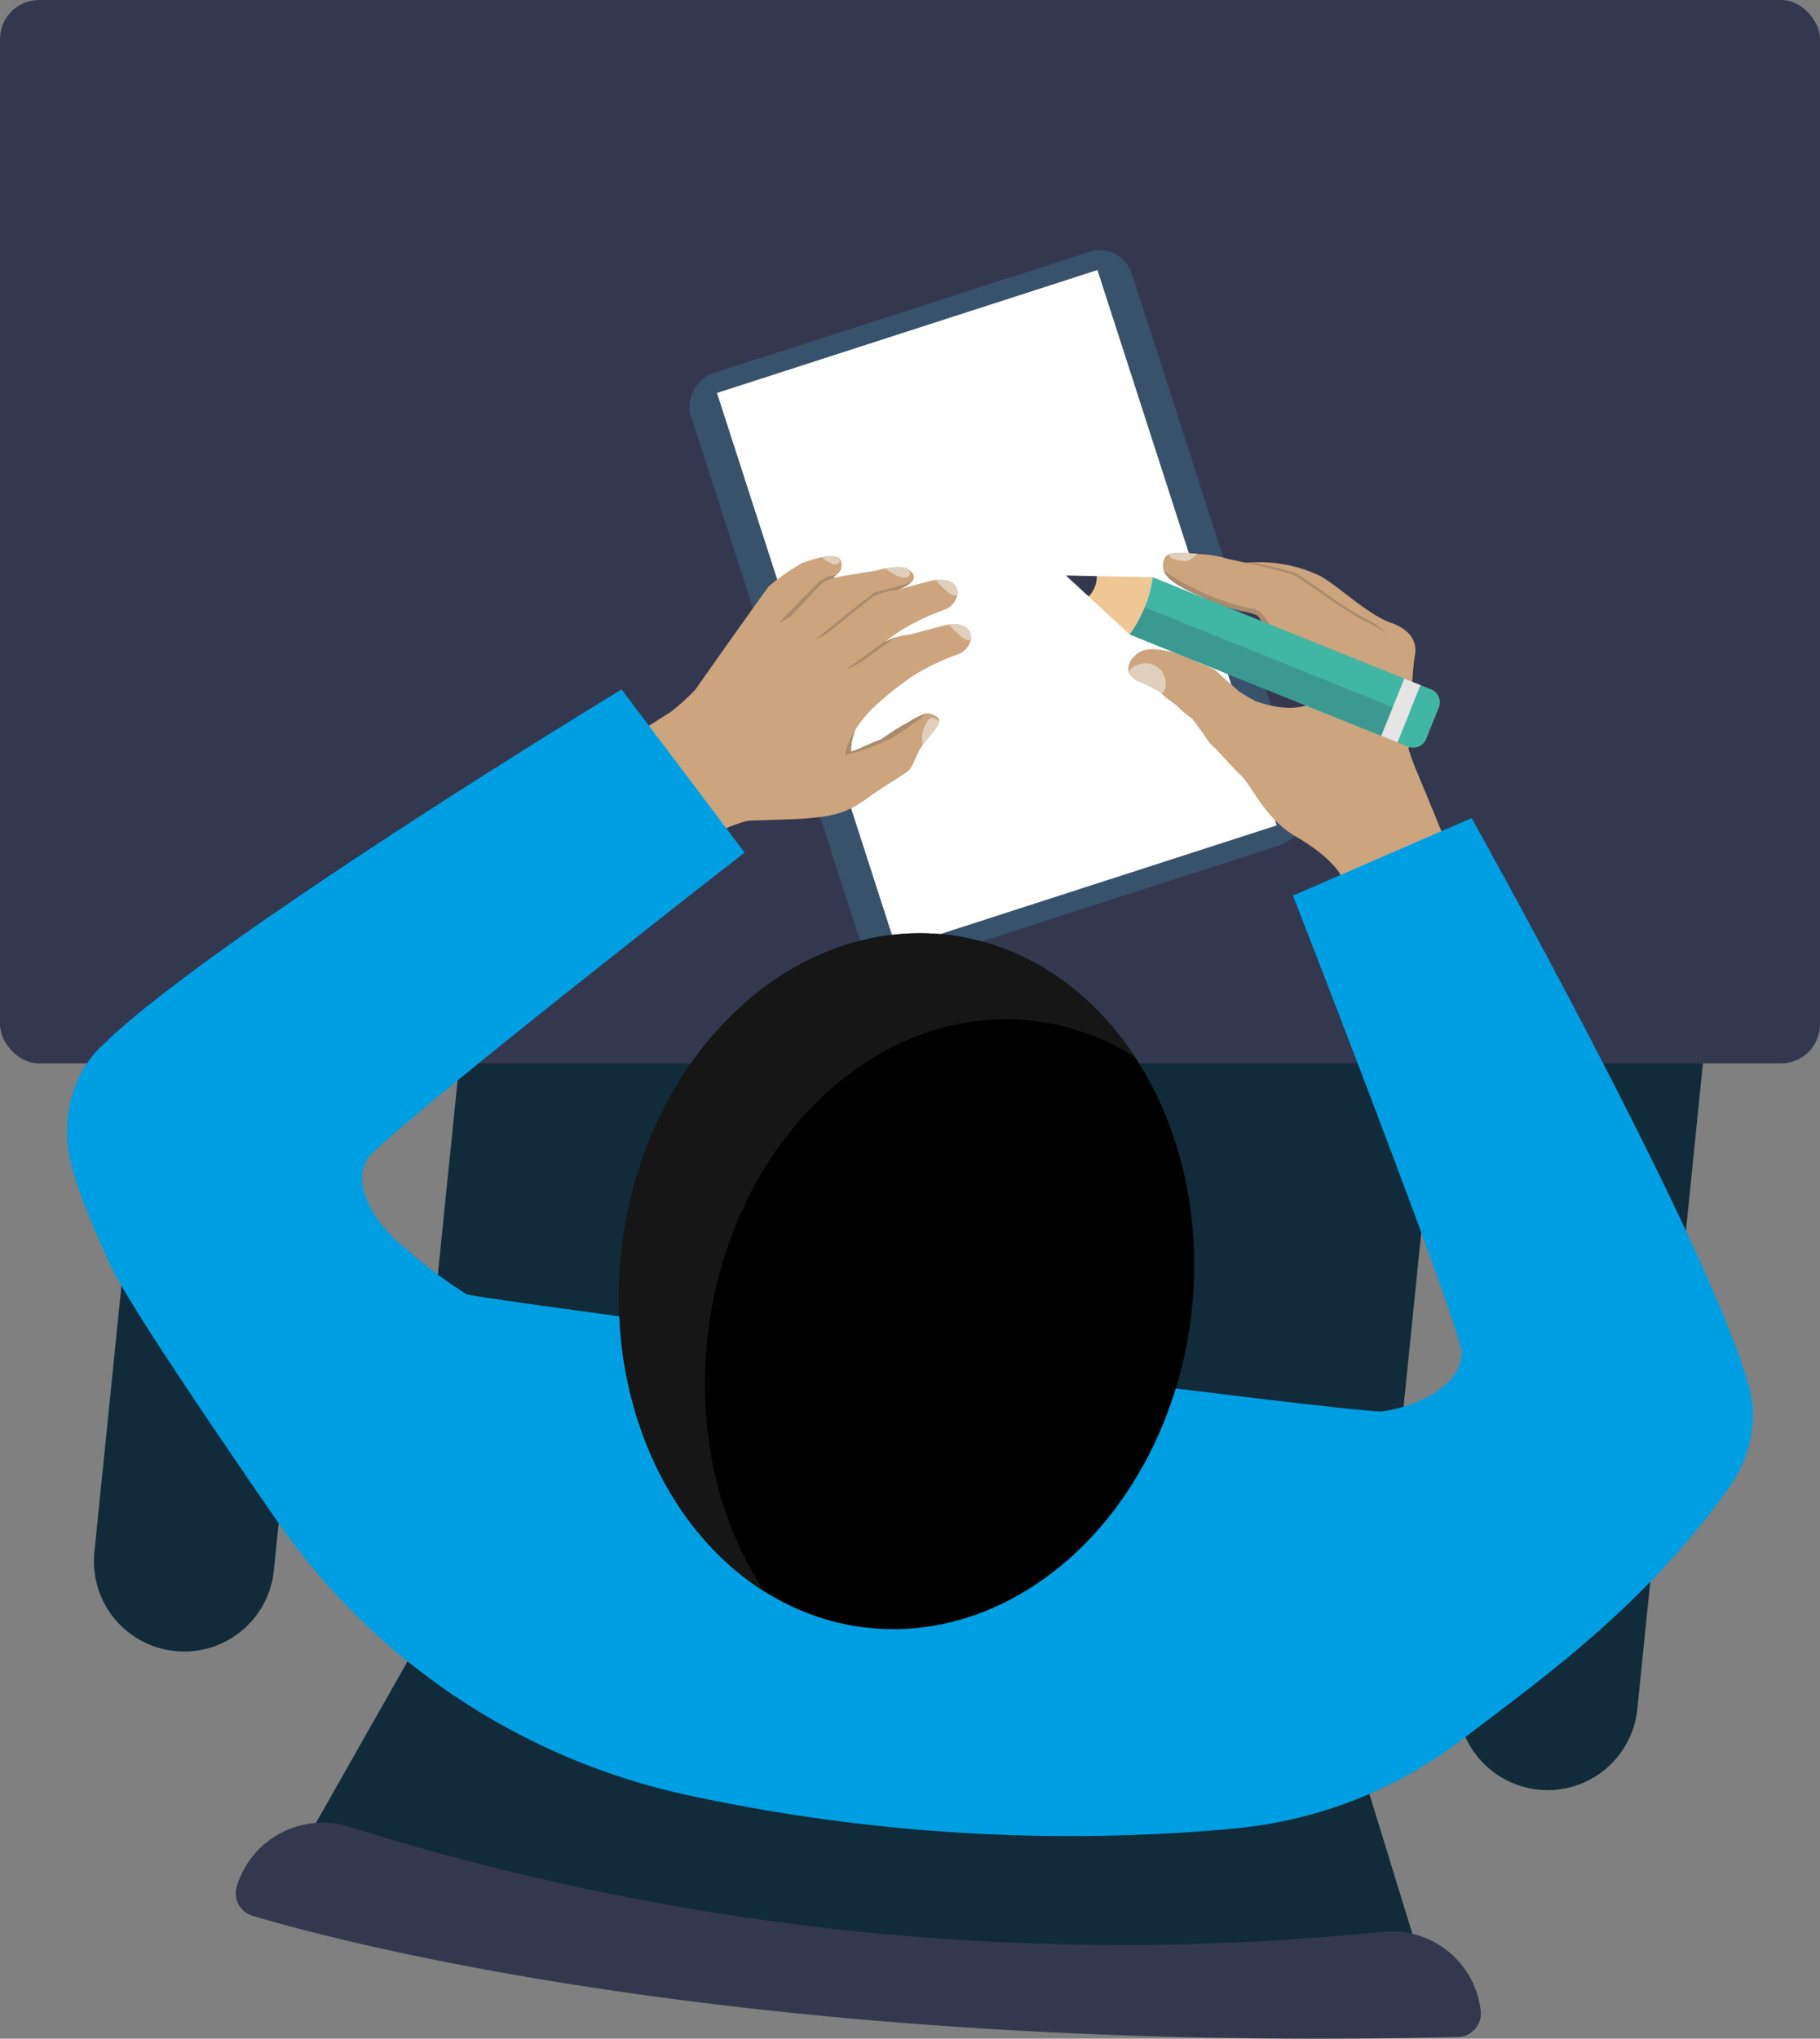 <svg xmlns="http://www.w3.org/2000/svg" width="239.237" height="267.898" viewBox="0 0 239.237 267.898">
  <rect x="0" y="0" width="239.237" height="267.898" fill="#808080" stroke="none"/>
  <g id="Group_616" data-name="Group 616" transform="translate(2484.6 -1073.409)">
    <path id="Path_1895" data-name="Path 1895" d="M-2370.216,1118.879h0c-1.191-3.686-5.628-5.555-9.91-4.171l-1.409.456h0a4.722,4.722,0,0,0-6.093-2.677,4.723,4.723,0,0,0-3.376,5.736h0l-.99.32c-4.283,1.383-6.79,5.493-5.6,9.18Zm-16.916-4.859a2.029,2.029,0,0,1,2.554,1.307,2.025,2.025,0,0,1-1.247,2.529c-.024.01-.048.021-.073.03a2.028,2.028,0,0,1-2.541-1.31A2.03,2.03,0,0,1-2387.132,1114.021Z" transform="translate(19.518 8.735)" fill="#f1c04f"/>
    <path id="Path_1896" data-name="Path 1896" d="M-2397.606,1126.666l27.377-8.843h0a6.173,6.173,0,0,0-.379-.913l-27.225,8.794a6.113,6.113,0,0,0,.227.962Z" transform="translate(19.531 9.792)" fill="#ecaa46"/>
    <g id="Group_613" data-name="Group 613" transform="translate(-2472.252 1161.335)">
      <rect id="Rectangle_1158" data-name="Rectangle 1158" width="128.046" height="101.958" transform="translate(52.261 10.148) rotate(5.801)" fill="#122b3a"/>
      <path id="Path_1897" data-name="Path 1897" d="M-2432.4,1175.971l4.707,54.161,50.278,16.964,52.662-6.507,15.5-52.108Z" transform="translate(2484.002 -1138.248)" fill="#122b3a"/>
      <path id="Path_1898" data-name="Path 1898" d="M-2440.164,1158.235l-10.706,105.388a11.822,11.822,0,0,1-4.3,7.99,11.817,11.817,0,0,1-8.692,2.606,11.855,11.855,0,0,1-10.6-12.994l10.706-105.388a11.8,11.8,0,0,1,4.3-7.987,11.8,11.8,0,0,1,8.69-2.609A11.854,11.854,0,0,1-2440.164,1158.235Z" transform="translate(2474.521 -1145.18)" fill="#122b3a"/>
      <path id="Path_1899" data-name="Path 1899" d="M-2293.868,1173.1l-10.706,105.389a11.823,11.823,0,0,1-4.3,7.99,11.819,11.819,0,0,1-8.692,2.606,11.855,11.855,0,0,1-10.6-12.993l10.706-105.388a11.8,11.8,0,0,1,4.3-7.986,11.8,11.8,0,0,1,8.689-2.609A11.854,11.854,0,0,1-2293.868,1173.1Z" transform="translate(2507.453 -1141.834)" fill="#122b3a"/>
      <path id="Path_1900" data-name="Path 1900" d="M-2306.571,1291.806l-26.143,3.049a219.278,219.278,0,0,1-95.457-10.014l-22.535-7.6,22.177-39.1,2.237-6.01,105.665,10.734.952,6.335Z" transform="translate(2479.882 -1125.606)" fill="#122b3a"/>
    </g>
    <path id="Path_1901" data-name="Path 1901" d="M-2295.657,1293.6c-.01-.077-.022-.158-.032-.234a11.754,11.754,0,0,0-12.86-10.1,340.007,340.007,0,0,1-135.822-13.8A11.755,11.755,0,0,0-2459,1276.78c-.024.073-.052.149-.078.223s-.054.157-.08.235a3.1,3.1,0,0,0,2.078,3.923c12.276,3.651,66.96,18.078,158.408,15.916a3.087,3.087,0,0,0,3.018-3.438Z" transform="translate(5.694 44.012)" fill="#34384f"/>
    <rect id="Rectangle_1159" data-name="Rectangle 1159" width="239.237" height="139.737" rx="5.123" transform="translate(-2484.6 1073.409)" fill="#34384f"/>
    <rect id="Rectangle_1160" data-name="Rectangle 1160" width="81.86" height="60.87" rx="4.394" transform="matrix(0.307, 0.952, -0.952, 0.307, -2337.182, 1105.156)" fill="#39526c"/>
    <rect id="Rectangle_1161" data-name="Rectangle 1161" width="52.554" height="76.69" transform="translate(-2390.354 1125.047) rotate(-17.9)" fill="#fff"/>
    <path id="Path_1902" data-name="Path 1902" d="M-2329.053,1141.885c-3.094-1.106-6.835-4.822-9.3-6.156a18.39,18.39,0,0,0-9.152-1.742q-.321.008-.621.019c-1.137-.251-2.015-.435-2.177-.463a15.262,15.262,0,0,0-3.464-.643c-.22-.01-.452-.026-.691-.047-1.328-.109-2.873-.311-3.735.061a1.036,1.036,0,0,0-.609.608c-.444,1.284-.38,2.627,4.138,4.617s5.413,2.051,6.162,2.233a10.084,10.084,0,0,1,1.868.514.628.628,0,0,1,.094.066,1.274,1.274,0,0,1,.111.123,29.783,29.783,0,0,0,2,2.487c.561.562,4.049,4.131,6.245,6.379a1.187,1.187,0,0,1-.123,1.769l-.313.241s-2.211,2.315-8.062.292l-.1-.032a23.685,23.685,0,0,1-2.206-1.307s-1.018-.9-2.159-1.882h0c-.01-.007-.108-.109-.158-.17a6.88,6.88,0,0,0-1.009-.856c-.181-.1-1-.485-2.038-.893l-.1-.042a17.69,17.69,0,0,0-3.562-1.367c-2.461-.54-3.778-.43-4.721.624a2.152,2.152,0,0,0-.766,2.05,2.69,2.69,0,0,0,1.635,1.347c2.332,1,2.694,1.485,2.724,1.528.073.052.19.147.328.263l.469.407c.526.376,1.263.941,1.263.941a17.742,17.742,0,0,0,1.541,1.373c.115.076.342.229.342.229.379.4,1.368,1.807,2.372,3.254l.9.866c1.316,1.428,2.635,2.876,2.977,3.163,1.6,1.348,3.249,5.8,7.383,8.212s5.442,4.3,5.779,4.8a2.564,2.564,0,0,1,.2.5l.018.059q.021.059.041.125l.021.066c.014.044.028.089.042.137a48.552,48.552,0,0,1,1.31,5.672c.064.947.33,4.866.33,4.866l13.939-10.722s-3.108-7.8-5.748-14.066c-.4-.946-.74-1.9-1.035-2.849.143-3.2.515-10.967.785-12.172C-2325.546,1144.846-2325.96,1142.989-2329.053,1141.885Z" transform="translate(27.242 13.346)" fill="#cca47d"/>
    <path id="Path_1903" data-name="Path 1903" d="M-2339.2,1149.348c-2.2-2.254-5.553-5.682-6.1-6.232a29.884,29.884,0,0,1-2-2.487,1.27,1.27,0,0,0-.111-.122.624.624,0,0,0-.093-.066,10.083,10.083,0,0,0-1.868-.514c-.75-.183-1.644-.241-6.163-2.233-2.712-1.195-3.819-2.157-4.175-3.013a33.121,33.121,0,0,0,4.414,2.47,28.651,28.651,0,0,0,5.767,2.133c.105.023.2.044.3.067.167.041.349.081.526.121a5.926,5.926,0,0,1,1.5.455,1.144,1.144,0,0,1,.2.143,1.661,1.661,0,0,1,.168.181c.122.146.276.354.472.619a17.563,17.563,0,0,0,1.486,1.828c.574.573,2.4,2.9,4.492,5.039C-2340.338,1147.792-2339.812,1148.508-2339.2,1149.348Z" transform="translate(28.113 13.792)" fill="#aa8b6e"/>
    <path id="Path_1904" data-name="Path 1904" d="M-2359.159,1148.565c-.03-.043-.394-.532-2.724-1.528a2.7,2.7,0,0,1-1.635-1.348,2.182,2.182,0,0,1,1.421-1.011,2.661,2.661,0,0,1,3.1,1.12,3,3,0,0,1,.311,2.12A2.262,2.262,0,0,1-2359.159,1148.565Z" transform="translate(27.256 16.023)" fill="#dfcfbc"/>
    <path id="Path_1905" data-name="Path 1905" d="M-2332.176,1143.225a20.828,20.828,0,0,0-3.351-1.912c-3.312-1.764-7.961-5.447-9.248-5.975-.846-.348-4-1.084-6.2-1.567.2-.007.409-.013.624-.018.162,0,.323-.006.484-.006,2.1.473,4.681,1.088,5.435,1.4,1.286.528,5.883,4.312,9.249,5.974A14.139,14.139,0,0,1-2332.176,1143.225Z" transform="translate(30.08 13.582)" fill="#aa8b6e"/>
    <path id="Path_1906" data-name="Path 1906" d="M-2356.7,1133.75a4.106,4.106,0,0,1-2.141-.348,1.6,1.6,0,0,1-.343-.489c.862-.373,2.407-.169,3.735-.06A3.956,3.956,0,0,1-2356.7,1133.75Z" transform="translate(28.232 13.346)" fill="#dfcfbc"/>
    <path id="Path_1907" data-name="Path 1907" d="M-2362.393,1142.879l-5.4-4.991a3.787,3.787,0,0,0,.81-1.231,3.8,3.8,0,0,0,.27-1.449l7.352.145a16.627,16.627,0,0,1-1.063,3.946A16.6,16.6,0,0,1-2362.393,1142.879Z" transform="translate(26.294 13.911)" fill="#efc794"/>
    <path id="Path_1908" data-name="Path 1908" d="M-2367.243,1137.9l-2.989-2.761,4.069.081a3.8,3.8,0,0,1-.27,1.449A3.784,3.784,0,0,1-2367.243,1137.9Z" transform="translate(25.744 13.896)" fill="#34384f"/>
    <path id="Path_1909" data-name="Path 1909" d="M-2333.4,1154.931l-1.26-.507,3.031-7.527,1.26.507a1.856,1.856,0,0,1,1.195,2.32l-1.758,4.364A1.854,1.854,0,0,1-2333.4,1154.931Z" transform="translate(33.753 16.542)" fill="#41b6a5"/>
    <path id="Path_1910" data-name="Path 1910" d="M-2330.317,1156.171l-33.068-13.319a16.672,16.672,0,0,0,1.97-3.58h0a16.627,16.627,0,0,0,1.063-3.946l33.068,13.319Z" transform="translate(27.286 13.937)" fill="#41b6a5"/>
    <path id="Path_1911" data-name="Path 1911" d="M-2330.317,1155.446l-33.068-13.319a16.67,16.67,0,0,0,1.97-3.58l32.614,13.136Z" transform="translate(27.286 14.663)" fill="#3c9992"/>
    <rect id="Rectangle_1162" data-name="Rectangle 1162" width="8.114" height="2.295" transform="translate(-2303.031 1170.109) rotate(-68.061)" fill="#e5e5e5"/>
    <g id="Group_614" data-name="Group 614" transform="translate(-2406.018 1146.492)">
      <path id="Path_1912" data-name="Path 1912" d="M-2377.762,1157.895l.042-.057c.975-1.3,2.019-2.313,2.117-3.019a.607.607,0,0,0-.259-.605c-1.422-1.087-2.211-.11-3.864.729-1.577.8-3.46,2.216-3.6,2.25-.73.178-3.28,1.491-3.832,1.535a6.863,6.863,0,0,1,.677-3.046,16.361,16.361,0,0,1,2.263-2.737,43.979,43.979,0,0,1,5.218-4.162,30.489,30.489,0,0,1,5.837-2.8,2.7,2.7,0,0,0,1.756-2.026,1.637,1.637,0,0,0,.011-.288c-.038-.9-.8-1.669-2.292-1.66a4.829,4.829,0,0,0-.627.046,6.489,6.489,0,0,0-.867.177c-3.256.878-4.043,1.089-4.234,1.139l-.024.008h-.008l-.011,0a7.748,7.748,0,0,0-3.062.88c-.447.327.109-.244,1.751-1.333a30.481,30.481,0,0,1,5.836-2.8,2.7,2.7,0,0,0,1.757-2.026,1.61,1.61,0,0,0,.011-.288c-.039-.9-.8-1.669-2.293-1.66a4.765,4.765,0,0,0-.626.047,6.5,6.5,0,0,0-.869.176l-4.241,1.143.026-.01a5.293,5.293,0,0,0,1.965-1.05c.4-.425.492-.957-.291-1.559-.061-.048-.129-.1-.2-.145-.6-.4-1.987-.244-2.983-.059-.584.109-1.035.227-1.12.25l-.031.006-4.621.758h0l-.008,0c-.05.009-.127.03-.217.055h-.006c-.125.035-.275.08-.408.109l0,0c-.2.045-.363.059-.352-.032a2.864,2.864,0,0,1,.326-.29,3.25,3.25,0,0,0,.336-.31,1.53,1.53,0,0,0,.129-1.844c-.316-.325-1-.467-2.332-.2a18.46,18.46,0,0,0-2.595.771l-.016.006a26.534,26.534,0,0,0-4.418,3.091c-1.212,1.621-9.17,12.858-9.607,13.523a31.886,31.886,0,0,1-3.183,2.9c-.013.014-9.759,6.171-9.646,6.317l9.333,12.195a.32.32,0,0,0,.423.078c.631-.387,8.476-4.143,10.119-4.24,1.485-.088,6-.165,7.664-.32,2.344-.217,4.748-.375,7.564-2.426,2.8-2.037,3.86-2.459,5.642-3.77C-2379,1160.809-2378.577,1158.992-2377.762,1157.895Z" transform="translate(2420.457 -1133.064)" fill="#cca47d"/>
      <path id="Path_1913" data-name="Path 1913" d="M-2384.8,1150.672a3.712,3.712,0,0,0-.752,3.261c.975-1.3,2.019-2.313,2.117-3.019C-2383.951,1150.389-2384.43,1150.216-2384.8,1150.672Z" transform="translate(2428.29 -1129.159)" fill="#dfcfbc"/>
      <path id="Path_1914" data-name="Path 1914" d="M-2397.042,1143.343l.278-.088a13.158,13.158,0,0,0,1.611-1c.223-.163,4.621-3.765,5.59-4.47a7.743,7.743,0,0,1,3.063-.881l.01,0h.008l.042-.014a5.294,5.294,0,0,0,1.965-1.05c-.838.283-2.459.747-2.459.747s-2.009.523-2.315.575S-2397.042,1143.343-2397.042,1143.343Z" transform="translate(2425.728 -1132.44)" fill="#aa8b6e"/>
      <path id="Path_1915" data-name="Path 1915" d="M-2395.866,1136.112c-.177.152-2.192,2.128-2.505,2.51-.185.224-2.788,2.795-2.6,2.742a7.752,7.752,0,0,0,1.476-.875c.415-.331,4.071-4.364,4.415-4.557a12.1,12.1,0,0,1,1.6-.511c-.2.045-.363.059-.352-.032a2.872,2.872,0,0,1,.326-.291,8.082,8.082,0,0,0-.88.119A4.038,4.038,0,0,0-2395.866,1136.112Z" transform="translate(2424.841 -1132.605)" fill="#aa8b6e"/>
      <path id="Path_1916" data-name="Path 1916" d="M-2389.62,1134.429c1.9,1.383,2.793,1.363,3.147.931a.776.776,0,0,0,.037-.728c-.061-.048-.128-.1-.2-.145C-2387.24,1134.087-2388.624,1134.244-2389.62,1134.429Z" transform="translate(2427.398 -1132.799)" fill="#dfcfbc"/>
      <path id="Path_1917" data-name="Path 1917" d="M-2384.238,1135.63a16.04,16.04,0,0,0,1.317,1.324c.764.728,1.193.758,1.4.715.1-.021.146-.184.2-.426-.039-.9-.8-1.669-2.293-1.66A4.789,4.789,0,0,0-2384.238,1135.63Z" transform="translate(2428.609 -1132.496)" fill="#dfcfbc"/>
      <path id="Path_1918" data-name="Path 1918" d="M-2396.405,1133.2a4.109,4.109,0,0,0,1.168.779.821.821,0,0,0,1.078-.048.714.714,0,0,0,.086-.532C-2394.39,1133.079-2395.078,1132.937-2396.405,1133.2Z" transform="translate(2425.871 -1133.064)" fill="#dfcfbc"/>
      <path id="Path_1919" data-name="Path 1919" d="M-2385.708,1151.144c-1.578.8-3.46,2.216-3.6,2.25-.731.178-3.281,1.491-3.833,1.535a6.288,6.288,0,0,1,.482-2.592,5.78,5.78,0,0,0-1.228,3.07,31.137,31.137,0,0,0,6.094-2.232,48.25,48.25,0,0,0,4.566-3.232A9.292,9.292,0,0,0-2385.708,1151.144Z" transform="translate(2426.438 -1129.264)" fill="#aa8b6e"/>
      <path id="Path_1920" data-name="Path 1920" d="M-2382.793,1140.409a15.8,15.8,0,0,0,1.317,1.326c.765.728,1.194.757,1.4.715.1-.021.146-.185.2-.426-.039-.9-.8-1.67-2.294-1.66A4.8,4.8,0,0,0-2382.793,1140.409Z" transform="translate(2428.935 -1131.421)" fill="#dfcfbc"/>
      <path id="Path_1921" data-name="Path 1921" d="M-2388.525,1142.3c-.229.168-.195.1.113-.153l-.235.12c-2.319,1.651-5.133,3.706-5.133,3.706l.283-.075a12.923,12.923,0,0,0,1.664-.91c.174-.109,2.755-1.99,4.483-3.213A3.97,3.97,0,0,0-2388.525,1142.3Z" transform="translate(2426.461 -1131.103)" fill="#aa8b6e"/>
    </g>
    <path id="Path_1922" data-name="Path 1922" d="M-2323.492,1297a58.019,58.019,0,0,0,28.963-11.28c4.535-3.4,9.355-7.06,12.671-9.736,11.294-9.12,17.787-16.622,22.756-23.492,5.2-7.194,2.7-13.8,2.7-13.8-5.442-19.168-36.375-74.421-36.375-74.421l-23.484,10.185s20.659,52.948,22.189,59.857l-.173,1.517c-1.169,3.808-6.633,5.938-10.274,6.4-3.337.419-119.366-14.777-120.39-15.393a59.917,59.917,0,0,1-7.8-5.856c-2.944-2.19-6.647-6.737-5.789-10.626l.6-1.4c4.735-5.259,49.554-40.156,49.554-40.156l-16.171-21.434s-54.142,32.841-68.322,46.841c0,0-5.428,4.517-4.446,13.341.4,3.592,2.767,9.366,5.537,15.4,2.106,4.587,12.377,19.829,21.808,33.483a88.383,88.383,0,0,0,53.6,36.122,237.774,237.774,0,0,0,71.02,4.627C-2324.76,1297.119-2324.146,1297.062-2323.492,1297Z" transform="translate(1.62 16.645)" fill="#009fe3"/>
    <g id="Group_615" data-name="Group 615" transform="translate(-2408.333 1191.758)">
      <ellipse id="Ellipse_93" data-name="Ellipse 93" cx="45.833" cy="37.682" rx="45.833" ry="37.682" transform="translate(0 91.005) rotate(-83.116)"/>
    </g>
    <path id="Path_1923" data-name="Path 1923" d="M-2417.786,1214.728c3.032-25.131,22.241-43.479,42.9-40.986,10.155,1.227,18.771,7.259,24.547,16.061a31.725,31.725,0,0,0-13.241-4.755c-20.661-2.494-39.871,15.855-42.9,40.986-1.544,12.784,1.393,24.859,7.38,33.963C-2412.235,1251.7-2420.119,1234.022-2417.786,1214.728Z" transform="translate(14.948 22.534)" fill="#161616"/>
  </g>
</svg>

